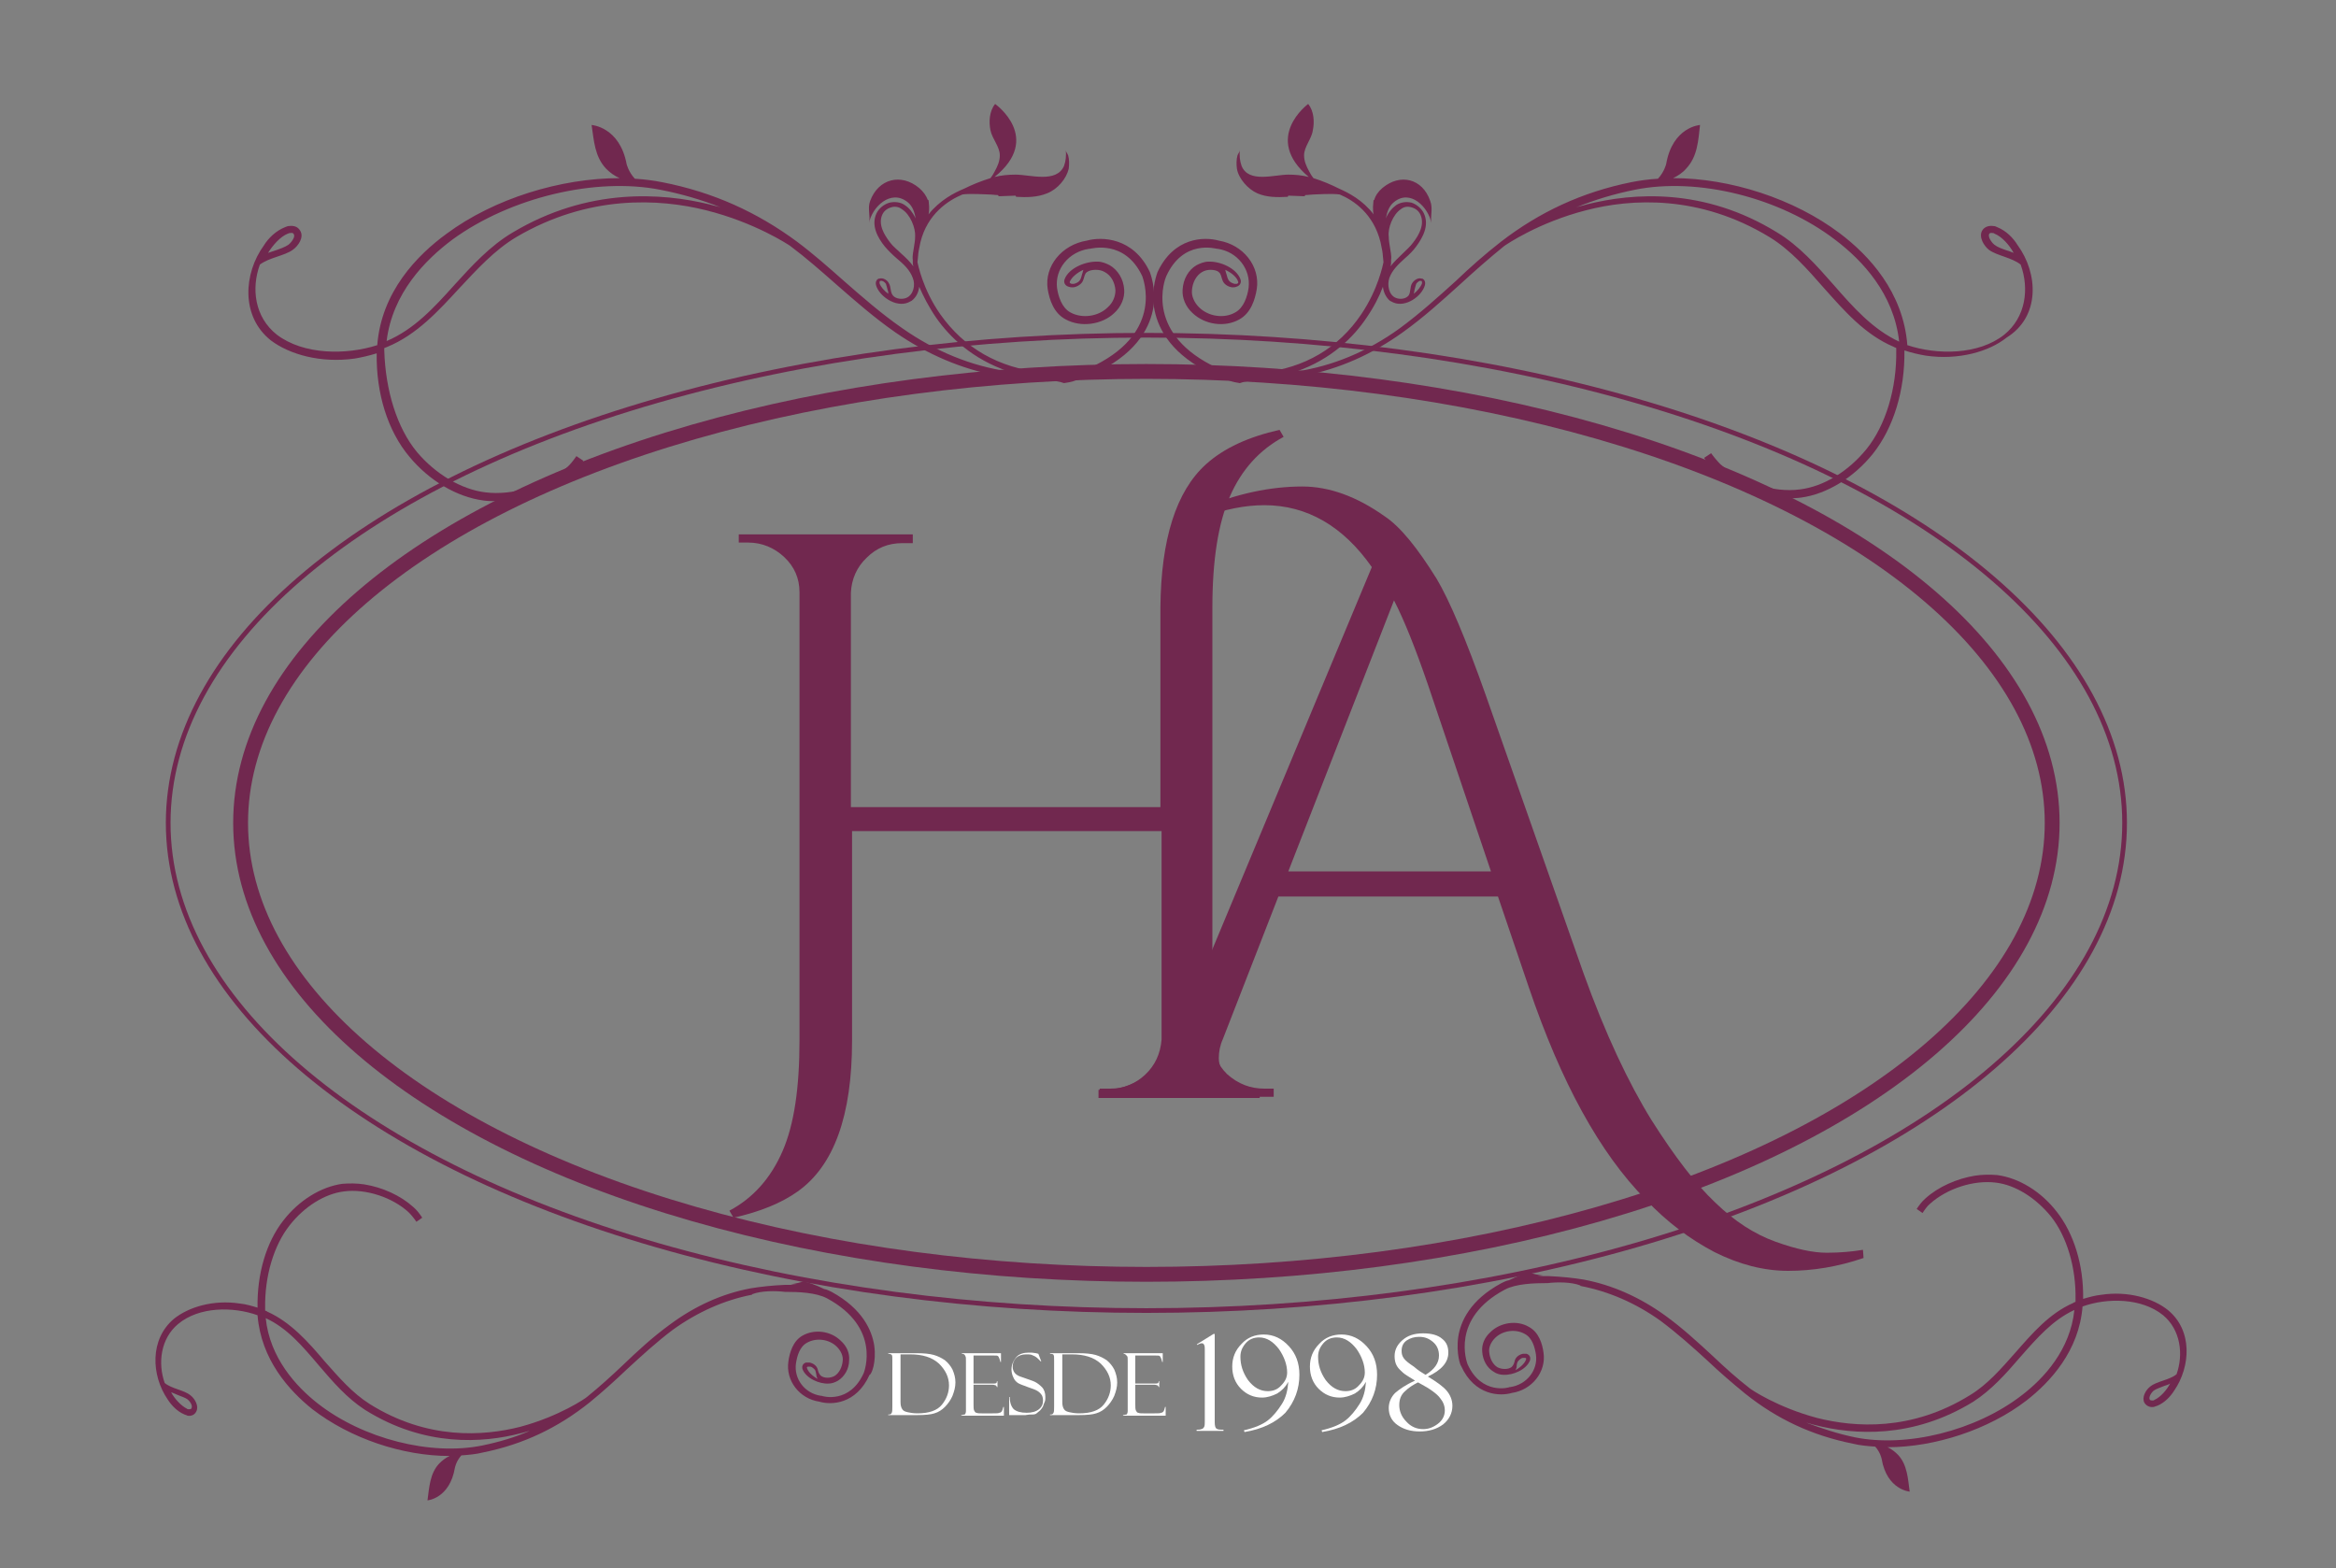 <?xml version="1.0" encoding="utf-8"?>
<!-- Generator: Adobe Illustrator 16.0.0, SVG Export Plug-In . SVG Version: 6.00 Build 0)  -->
<!DOCTYPE svg PUBLIC "-//W3C//DTD SVG 1.1//EN" "http://www.w3.org/Graphics/SVG/1.1/DTD/svg11.dtd">
<svg version="1.1" id="Capa_1" xmlns="http://www.w3.org/2000/svg" xmlns:xlink="http://www.w3.org/1999/xlink" x="0px" y="0px"
	 width="400px" height="268.5px" viewBox="0 0 400 268.5" style="enable-background:new 0 0 400 268.5;" xml:space="preserve">
<rect x="0" y="0" width="400" height="268.5" fill="#808080" stroke="none"/>
<style type="text/css">
<![CDATA[
	.st0{fill:none;stroke:#71284F;stroke-width:2.543;stroke-miterlimit:10;}
	.st1{fill:none;stroke:#71284F;stroke-width:0.804;stroke-miterlimit:10;}
	.st2{fill:#FFFFFF;}
	.st3{fill:#71284F;}
]]>
</style>
<path class="st3" d="M216.5,186.4h1.6v1.4h-29.8v-1.4h1.8c2.3,0,4.3-0.8,6-2.4c1.7-1.6,2.6-3.6,2.8-6v-35.7h-53v35.9
	c0,12.8-3.1,21.4-9.3,25.8c-2.8,2-6.5,3.5-11,4.5l-0.7-1.2c4.1-2.2,7.1-5.6,9.1-10.2c2-4.6,2.9-10.9,2.9-19v-76.7
	c0-2.4-0.9-4.4-2.6-6c-1.7-1.6-3.8-2.5-6.2-2.5h-1.6v-1.4h29.8V93h-1.8c-2.4,0-4.4,0.8-6.1,2.5c-1.7,1.6-2.6,3.7-2.7,6v36.7h53V104
	c0.1-11.7,2.7-19.9,7.8-24.5c3.1-2.8,7.3-4.7,12.6-5.9l0.7,1.2c-4.1,2.2-7.2,5.6-9.2,10.2c-2,4.6-3,10.9-3,19v73.8
	c0,2.4,0.8,4.4,2.5,6.1C212,185.6,214.1,186.4,216.5,186.4"/>
<path class="st3" d="M205.9,87c5.9-2.5,11.7-3.7,17.1-3.7c4.6,0,9.3,1.7,14.1,5.1c2.7,1.8,5.6,5.4,8.9,10.7c2.2,3.7,5,10.3,8.4,19.9
	l16.7,47.5c3.8,10.6,7.8,19,11.7,25.3c4,6.3,7.6,11,10.9,14.1c3.3,3.2,6.7,5.4,10.3,6.7c3.6,1.3,6.5,1.9,8.8,1.9s4.4-0.2,6.2-0.5
	l0.1,1.4c-4.4,1.5-8.7,2.2-12.9,2.2c-4.2,0-8.4-1.1-12.6-3.2c-4.2-2.2-8.1-5.1-11.8-9c-7.9-8-14.5-20.1-20-36.3l-5.3-15.6h-37.6
	l-9.5,24.4c-0.5,1.1-0.7,2.2-0.7,3.3c0,1.1,0.5,2.3,1.4,3.5c1,1.2,2.4,1.9,4.5,1.9h1.1v1.4h-27.6v-1.4h1.2c2.2,0,4.3-0.7,6.4-2
	c2.1-1.3,3.8-3.3,5.2-6l34-81.5c-4.9-7-11.1-10.6-18.4-10.6c-3.3,0-6.8,0.7-10.6,2.1L205.9,87z M220.6,149.2h34.7l-10.8-32
	c-2.1-6.1-4-10.9-5.8-14.4L220.6,149.2z"/>
<g>
	<path class="st2" d="M152.1,231.8v-0.1h4.9c1.2,0,2.2,0.1,2.9,0.3s1.3,0.5,1.9,0.9c0.5,0.4,1,1,1.3,1.6c0.3,0.7,0.5,1.4,0.5,2.2
		c0,0.8-0.2,1.5-0.5,2.3c-0.3,0.7-0.8,1.4-1.3,1.9s-1.1,0.9-1.8,1.1c-0.6,0.2-1.6,0.3-2.9,0.3h-5v-0.1h0.1c0.3,0,0.4-0.1,0.5-0.3
		c0.1-0.2,0.1-0.6,0.1-1.1V233c0-0.6,0-0.9-0.1-1C152.6,231.9,152.4,231.8,152.1,231.8z M155.8,231.9h-1.6v8.2
		c0,0.5,0.1,0.9,0.3,1.2c0.2,0.3,0.5,0.4,0.9,0.5c0.4,0.1,1,0.2,1.7,0.2c2,0,3.4-0.5,4.2-1.5c0.8-1,1.2-2.1,1.2-3.3
		c0-1.4-0.6-2.6-1.7-3.7C159.6,232.4,158,231.9,155.8,231.9z"/>
	<path class="st2" d="M164.7,231.8v-0.1h6.7v1.5h-0.1c-0.1-0.5-0.3-0.9-0.4-1c-0.1-0.1-0.3-0.1-0.7-0.1h-3.5v4.8h3.3
		c0.3,0,0.5,0,0.6-0.1s0.1-0.1,0.1-0.3h0.1v1h-0.1c0-0.1-0.1-0.2-0.2-0.3c-0.1,0-0.3-0.1-0.5-0.1h-3.3v3.3c0,0.5,0,0.9,0.1,1.1
		s0.2,0.4,0.4,0.4c0.2,0.1,0.5,0.1,0.9,0.1h1.9c0.6,0,1,0,1.1-0.1c0.2,0,0.3-0.1,0.4-0.2s0.2-0.4,0.3-0.8h0.1v1.5h-7.3v-0.1
		c0.2,0,0.4-0.1,0.6-0.1c0.1-0.1,0.2-0.3,0.2-0.6v-8.6c0-0.4,0-0.7-0.1-0.8C165.2,231.9,165,231.8,164.7,231.8z"/>
	<path class="st2" d="M177.8,231.8l0.5,1.3l-0.1,0c0,0-0.1-0.1-0.4-0.4c-0.3-0.3-0.6-0.5-0.9-0.6c-0.3-0.2-0.7-0.2-1.2-0.2
		c-0.7,0-1.3,0.2-1.7,0.6s-0.6,0.9-0.6,1.5c0,0.4,0.1,0.7,0.3,1c0.2,0.3,0.6,0.6,1.3,0.8c1.1,0.4,1.8,0.6,2.2,0.8
		c0.4,0.2,0.8,0.5,1.2,0.9c0.4,0.4,0.6,1,0.6,1.7c0,0.3,0,0.6-0.1,0.8s-0.2,0.5-0.3,0.8c-0.1,0.2-0.3,0.5-0.5,0.7
		c-0.2,0.2-0.4,0.3-0.6,0.5s-0.6,0.2-1,0.2s-0.8,0.1-0.9,0.1h-2.8v-3.1h0.1c0,1,0.3,1.7,0.7,2.1c0.5,0.4,1.2,0.6,2.2,0.6
		c0.9,0,1.6-0.2,2.1-0.6s0.7-0.9,0.7-1.5c0-0.4-0.1-0.7-0.2-0.9c-0.2-0.3-0.4-0.5-0.7-0.7c-0.3-0.2-0.8-0.4-1.7-0.7
		c-0.8-0.3-1.4-0.5-1.7-0.7c-0.3-0.2-0.6-0.5-0.8-1c-0.2-0.4-0.3-0.9-0.3-1.3c0-0.8,0.3-1.5,0.8-2.1s1.3-0.8,2.2-0.8
		c0.4,0,0.7,0,1.2,0.1S177.7,231.8,177.8,231.8C177.8,231.8,177.8,231.8,177.8,231.8z"/>
	<path class="st2" d="M179.8,231.8v-0.1h4.9c1.2,0,2.2,0.1,2.9,0.3s1.3,0.5,1.9,0.9c0.5,0.4,1,1,1.3,1.6c0.3,0.7,0.5,1.4,0.5,2.2
		c0,0.8-0.2,1.5-0.5,2.3c-0.3,0.7-0.8,1.4-1.3,1.9s-1.1,0.9-1.8,1.1c-0.6,0.2-1.6,0.3-2.9,0.3h-5v-0.1h0.1c0.3,0,0.4-0.1,0.5-0.3
		c0.1-0.2,0.1-0.6,0.1-1.1V233c0-0.6,0-0.9-0.1-1C180.4,231.9,180.2,231.8,179.8,231.8z M183.5,231.9h-1.6v8.2
		c0,0.5,0.1,0.9,0.3,1.2c0.2,0.3,0.5,0.4,0.9,0.5c0.4,0.1,1,0.2,1.7,0.2c2,0,3.4-0.5,4.2-1.5c0.8-1,1.2-2.1,1.2-3.3
		c0-1.4-0.6-2.6-1.7-3.7C187.3,232.4,185.7,231.9,183.5,231.9z"/>
	<path class="st2" d="M192.4,231.8v-0.1h6.7v1.5h-0.1c-0.1-0.5-0.3-0.9-0.4-1s-0.3-0.1-0.7-0.1h-3.5v4.8h3.3c0.3,0,0.5,0,0.6-0.1
		c0.1-0.1,0.1-0.1,0.1-0.3h0.1v1h-0.1c0-0.1-0.1-0.2-0.2-0.3c-0.1,0-0.3-0.1-0.5-0.1h-3.3v3.3c0,0.5,0,0.9,0.1,1.1
		c0.1,0.2,0.2,0.4,0.4,0.4c0.2,0.1,0.5,0.1,0.9,0.1h1.9c0.6,0,1,0,1.1-0.1c0.2,0,0.3-0.1,0.4-0.2s0.2-0.4,0.3-0.8h0.1v1.5h-7.3v-0.1
		c0.2,0,0.4-0.1,0.6-0.1c0.1-0.1,0.2-0.3,0.2-0.6v-8.6c0-0.4,0-0.7-0.1-0.8S192.7,231.8,192.4,231.8z"/>
</g>
<g>
	<path class="st2" d="M204.9,230.2l2.9-1.8h0.2v15.1c0,0.6,0.1,1,0.3,1.1c0.2,0.2,0.6,0.2,1.2,0.2v0.2h-4.6v-0.2
		c0.3,0,0.6,0,0.8-0.1c0.2,0,0.4-0.2,0.5-0.4c0.1-0.2,0.1-0.6,0.1-1v-12.2c0-0.3,0-0.6-0.1-0.8c-0.1-0.2-0.2-0.3-0.4-0.3
		c-0.2,0-0.5,0.1-0.8,0.3V230.2z"/>
	<path class="st2" d="M213.1,245.2l-0.1-0.3c1.8-0.4,3.2-1,4.1-1.7c0.9-0.7,1.7-1.7,2.4-2.8s1-2.4,1.1-3.8l0,0
		c-0.5,0.9-1.1,1.5-1.9,2c-0.8,0.4-1.7,0.7-2.6,0.7c-1.4,0-2.6-0.5-3.6-1.5c-1-1-1.5-2.3-1.5-3.8c0-1.5,0.5-2.8,1.6-3.9
		c1-1.1,2.3-1.6,3.8-1.6c1.7,0,3.1,0.7,4.3,2c1.2,1.3,1.8,2.9,1.8,4.9c0,2.4-0.8,4.6-2.4,6.5C218.4,243.6,216.1,244.7,213.1,245.2z
		 M217.1,238.2c0.9,0,1.7-0.3,2.3-1c0.7-0.7,1-1.4,1-2.2c0-1.3-0.5-2.7-1.4-4c-1-1.3-2.1-2-3.4-2c-0.9,0-1.7,0.3-2.3,1
		c-0.6,0.7-0.9,1.4-0.9,2.3c0,1.4,0.4,2.7,1.3,4C214.7,237.6,215.8,238.2,217.1,238.2z"/>
	<path class="st2" d="M226.4,245.2l-0.1-0.3c1.8-0.4,3.2-1,4.1-1.7c0.9-0.7,1.7-1.7,2.4-2.8s1-2.4,1.1-3.8l0,0
		c-0.5,0.9-1.1,1.5-1.9,2c-0.8,0.4-1.7,0.7-2.6,0.7c-1.4,0-2.6-0.5-3.6-1.5c-1-1-1.5-2.3-1.5-3.8c0-1.5,0.5-2.8,1.6-3.9
		c1-1.1,2.3-1.6,3.8-1.6c1.7,0,3.1,0.7,4.3,2c1.2,1.3,1.8,2.9,1.8,4.9c0,2.4-0.8,4.6-2.4,6.5C231.7,243.6,229.4,244.7,226.4,245.2z
		 M230.4,238.2c0.9,0,1.7-0.3,2.3-1c0.7-0.7,1-1.4,1-2.2c0-1.3-0.5-2.7-1.4-4c-1-1.3-2.1-2-3.4-2c-0.9,0-1.7,0.3-2.3,1
		c-0.6,0.7-0.9,1.4-0.9,2.3c0,1.4,0.4,2.7,1.3,4C228,237.6,229.1,238.2,230.4,238.2z"/>
	<path class="st2" d="M242.3,236.4c-1.1-0.7-1.8-1.1-2.1-1.4c-0.3-0.3-0.7-0.6-1-1.1c-0.3-0.5-0.4-1.1-0.4-1.7c0-1,0.4-1.9,1.3-2.7
		s2-1.2,3.6-1.2c1.4,0,2.5,0.3,3.2,0.9c0.8,0.6,1.1,1.4,1.1,2.4c0,1.7-1.2,3-3.5,4.1c1.5,0.9,2.6,1.7,3.2,2.4c0.6,0.7,1,1.6,1,2.6
		c0,1.3-0.6,2.4-1.6,3.2c-1.1,0.8-2.4,1.2-4,1.2c-1.6,0-2.8-0.4-3.8-1.1s-1.5-1.7-1.5-2.9c0-1,0.4-1.9,1.1-2.6
		C239.6,237.9,240.7,237.1,242.3,236.4z M243,236.8l-0.2-0.1c-0.8,0.4-1.6,0.9-2.2,1.5c-0.7,0.6-1,1.4-1,2.4c0,1,0.4,2,1.2,2.8
		c0.8,0.9,1.8,1.3,2.9,1.3c0.9,0,1.7-0.3,2.5-0.9c0.8-0.6,1.2-1.4,1.2-2.3c0-0.8-0.3-1.5-0.8-2.1C246.1,238.7,244.9,237.8,243,236.8
		z M244.1,235.4c1.5-0.9,2.3-2,2.3-3.3c0-0.9-0.3-1.7-1-2.3s-1.4-0.9-2.4-0.9c-0.8,0-1.5,0.2-2.1,0.6c-0.6,0.4-0.9,1-0.9,1.8
		c0,0.5,0.1,0.9,0.4,1.3s0.8,0.8,1.7,1.4C242.9,234.7,243.6,235.1,244.1,235.4z"/>
</g>
<ellipse class="st1" cx="196.3" cy="140.9" rx="167.5" ry="83.5"/>
<ellipse class="st0" cx="196.3" cy="140.9" rx="155.1" ry="77.3"/>
<path class="st3" d="M345.5,42c-0.8-1.3-2-2.5-3.5-3.1c-0.2-0.1-0.4-0.2-0.7-0.2c-0.7-0.1-1.5,0.1-1.9,0.8c-0.6,1.1,0.3,2.6,1.2,3.3
	c1.4,1,3.9,1.3,5.4,2.5c1.5,4.1,0.9,9-2.8,12c-4.4,3.5-11.5,3.5-16.6,1.8c-0.7-9.1-6.6-15.4-11.5-19.1c-7.9-6-18.9-9.5-28.6-9.5
	c0.8-0.4,1.6-0.9,2.2-1.6c2-2.1,2.1-4.9,2.4-7.5c0,0-4.7,0.3-5.8,6.7c0,0-0.3,1.3-1.4,2.5c-1.6,0.1-3.1,0.3-4.6,0.6
	c-8.4,1.7-15.7,5.1-22.3,10.2c-2.7,2.1-5.3,4.4-7.7,6.7c-3.1,2.8-6.2,5.6-9.6,8.1c-5.5,4-11.6,6.5-17.7,7.4c6-2.1,9.8-5.9,12-9.2
	c1.3-1.9,2.2-3.7,2.8-5.3c0.1,0.9,0.5,1.8,1.2,2.4c0.2,0.1,0.4,0.2,0.6,0.3c2.1,0.9,4.9-1.1,5.4-3c0.1-0.4,0-0.8-0.3-1
	c-0.1-0.1-0.2-0.1-0.3-0.1c-0.6-0.2-1.3,0.3-1.6,0.8c-0.4,0.6-0.2,1.5-0.6,2.1c-0.5,0.6-1.5,0.7-2.2,0.4c-1.2-0.5-1.5-2.2-1.1-3.4
	c0.5-1.4,1.6-2.4,2.7-3.4c0.7-0.6,1.4-1.3,1.9-2c1.1-1.5,2.3-3.6,1.3-5.7c-0.4-0.8-1.2-1.5-2.1-1.8c-0.9-0.2-1.8-0.1-2.6,0.4
	c-0.7,0.5-1.4,1.3-1.8,2.3c0.2-1,0.5-2.1,1.4-2.8c2.8-2.3,5.9,0.9,6.4,3.6c-0.2-1.2,0.3-2.5-0.2-3.8c-1.3-3.8-5.1-4.8-8.2-2.2
	c-0.7,0.6-1.2,1.3-1.4,2.1c0,0-0.1-0.1-0.1-0.1l-0.1,1.2c0,0.4,0,0.9,0.1,1.3c-1.8-2.4-4.3-3.7-5.9-4.4c-1.4-0.7-2.8-1.3-4.4-1.8
	c-0.3-0.4-0.5-0.7-0.7-1.1c-0.5-0.9-0.9-1.8-0.9-2.8c0-1.5,1.3-2.8,1.5-4.3c0.3-1.4,0.2-3.3-0.8-4.5c0,0-7.9,5.8,0.1,12.5
	c-1.2-0.3-2.3-0.4-3.5-0.4c-2.4,0-6.8,1.5-8-1.5c-0.3-0.8-0.4-1.8-0.3-2.7c0,0.3-0.3,0.6-0.4,0.9c-0.2,0.7-0.2,1.5-0.1,2.3
	c0.3,1.7,1.9,3.5,3.5,4.2c1.6,0.7,3.4,0.7,5.2,0.6l0.1-0.2l2.7,0.1c0.1,0,0.2-0.1,0.2-0.2c0.5,0,1-0.1,1.4-0.1c0.4,0,3.2-0.2,4.5,0
	c2.4,1,5.8,3.3,7,8.2c0.1,0.5,0.2,1,0.3,1.5c0.1,0.6,0.1,1.2,0.2,1.9c-0.1,0.4-0.9,4.6-3.8,8.9c-3.9,5.8-9.7,9.2-17,10
	c-2.6,0-6.4-0.1-8.7-1.3c-11.4-5.9-7.9-14.8-7.7-15.2c2.9-6.4,8.5-4.7,8.7-4.7l0.1,0c3.4,0.5,5.7,3.5,5.3,6.7
	c-0.2,1.4-0.8,3.4-2.3,4.2c-1.9,1.1-4.6,0.7-6.2-0.9c-0.8-0.8-1.3-1.9-1.2-2.9c0.1-1.3,0.7-2.5,1.7-3.1c0.5-0.3,1-0.4,1.5-0.4
	c0.5,0,1.1,0.1,1.4,0.4c0.4,0.3,0.4,0.8,0.6,1.3c0.2,0.7,0.9,1.2,1.7,1.3c0.2,0,0.5,0,0.7-0.1c0.7-0.2,0.9-0.8,0.7-1.3
	c-0.7-1.9-3.5-3.1-5.5-3c-0.7,0-1.4,0.3-2,0.6c-1.4,0.8-2.3,2.4-2.4,4.2c-0.1,1.4,0.5,2.9,1.7,4c2.1,2,5.5,2.5,8,1.1
	c2-1.1,2.7-3.4,3-5.2c0.6-3.9-2.3-7.6-6.5-8.3c-2.5-0.7-7.7-0.6-10.5,5.4c0,0.1-1.1,2.6-0.6,6c0.5,3.1,2.4,7.5,8.9,10.9
	c0.5,0.3,1,0.5,1.5,0.6c0.8,0.4,1.6,0.8,2.6,1.1c0.5,0.2,1.1,0.3,1.7,0.4c0.8-0.3,1.7-0.4,2.7-0.5c-0.4,0-0.8-0.1-1.2-0.1
	c0.8,0,1.6,0,2.4,0c2.6-0.1,5-0.4,7.2-0.7c5.8-1.1,11.5-3.6,16.8-7.4c3.5-2.5,6.7-5.4,9.8-8.2c2.4-2.2,5-4.5,7.6-6.6
	c0.3-0.2,5.8-4,14-6.1c7.7-2,19.4-2.7,31.4,4.6c3.6,2.2,6.5,5.5,9.3,8.7c3.5,3.9,7,8,12,10.1c0.1,0.1,0.3,0.1,0.4,0.2
	c0,0.1,0,0.3,0,0.4c0.1,6.5-1.8,12.8-5.1,16.9c-3.1,3.8-7.3,6.4-11.4,6.9c-4.5,0.6-10.1-1.2-13.6-4.3c-0.5-0.5-1.1-1.2-1.6-1.9
	l-1.2,0.8c0.5,0.8,1.1,1.5,1.8,2.1c2.7,2.4,6.5,4,10.2,4.6c1.6,0.2,3.1,0.3,4.6,0.1c4.4-0.6,9-3.4,12.3-7.5
	c3.5-4.4,5.5-10.8,5.4-17.7c1.2,0.4,2.5,0.7,3.7,0.9c5.6,0.8,10.8-0.7,13.8-3.1C349.4,54.2,349,46.8,345.5,42 M343.7,42.9
	c-0.9-0.3-1.7-0.6-2.2-1c-0.6-0.5-1.1-1.4-0.9-1.8c0-0.1,0.2-0.3,0.6-0.2c0.1,0,0.2,0,0.3,0.1c1.3,0.5,2.6,2,3.3,3.3
	C344.5,43.2,344.1,43,343.7,42.9 M242.2,49.7c0.1-0.4,0.2-0.8,0.3-1.1c0.2-0.3,0.6-0.6,0.8-0.5c0,0,0.1,0,0.1,0
	c0.1,0.1,0.1,0.2,0.1,0.4c-0.2,0.6-0.8,1.3-1.4,1.8C242.1,50.1,242.2,49.9,242.2,49.7 M239.9,35.8c0.5-0.4,1.1-0.5,1.8-0.3
	c0.7,0.2,1.2,0.6,1.5,1.2c0.8,1.7-0.2,3.5-1.2,4.8c-0.5,0.7-1.1,1.2-1.8,1.9c-0.7,0.7-1.5,1.4-2.1,2.2c0.1-0.3,0.1-0.5,0.1-0.6
	l0-0.1c0-0.1,0-0.3,0-0.4h0c0.1-0.7-0.1-1.5-0.2-2.2c-0.1-0.6-0.2-1.2-0.2-1.8C237.6,39.1,238.5,36.7,239.9,35.8 M212,48.2
	c0.1,0.2,0,0.3-0.2,0.4c-0.1,0-0.2,0-0.4,0c-0.4-0.1-0.8-0.3-1-0.6c-0.2-0.3-0.3-0.7-0.4-1.1c-0.1-0.2-0.1-0.4-0.2-0.7
	C210.9,46.7,211.8,47.5,212,48.2 M314,48.8c-2.9-3.3-5.9-6.7-9.7-9c-12.5-7.7-24.6-6.8-32.6-4.8c-0.6,0.2-1.2,0.3-1.8,0.5
	c3.2-1.3,6.5-2.3,10-3c10.8-2.2,24.9,1.3,34.4,8.6c4.6,3.5,10,9.2,10.9,17.4C320.7,56.4,317.4,52.7,314,48.8"/>
<path class="st3" d="M45.2,42c0.8-1.3,2.1-2.5,3.6-3.1c0.2-0.1,0.5-0.2,0.7-0.2c0.8-0.1,1.5,0.1,1.9,0.8c0.7,1.1-0.3,2.6-1.3,3.3
	c-1.4,1-4,1.3-5.6,2.5c-1.5,4.1-0.9,9,2.9,12c4.6,3.5,11.9,3.5,17.2,1.8c0.7-9.1,6.8-15.4,11.9-19.1c8.1-6,19.5-9.5,29.6-9.5
	c-0.9-0.4-1.6-0.9-2.3-1.6c-2-2.1-2.1-4.9-2.5-7.5c0,0,4.8,0.3,6,6.7c0,0,0.3,1.3,1.4,2.5c1.6,0.1,3.2,0.3,4.7,0.6
	c8.7,1.7,16.2,5.1,23.1,10.2c2.8,2.1,5.4,4.4,8,6.7c3.2,2.8,6.4,5.6,10,8.1c5.7,4,11.9,6.5,18.2,7.4c-6.2-2.1-10.1-5.9-12.4-9.2
	c-1.3-1.9-2.2-3.7-2.9-5.3c-0.1,0.9-0.5,1.8-1.3,2.4c-0.2,0.1-0.4,0.2-0.6,0.3c-2.1,0.9-5-1.1-5.5-3c-0.1-0.4,0-0.8,0.3-1
	c0.1-0.1,0.2-0.1,0.3-0.1c0.6-0.2,1.4,0.3,1.6,0.8c0.4,0.6,0.2,1.5,0.7,2.1c0.5,0.6,1.6,0.7,2.3,0.4c1.2-0.5,1.6-2.2,1.1-3.4
	c-0.5-1.4-1.6-2.4-2.8-3.4c-0.7-0.6-1.4-1.3-2-2c-1.2-1.5-2.4-3.6-1.4-5.7c0.4-0.8,1.2-1.5,2.2-1.8c0.9-0.2,1.9-0.1,2.6,0.4
	c0.8,0.5,1.4,1.3,1.9,2.3c-0.2-1-0.5-2.1-1.4-2.8c-2.9-2.3-6.1,0.9-6.6,3.6c0.3-1.2-0.3-2.5,0.2-3.8c1.4-3.8,5.3-4.8,8.4-2.2
	c0.7,0.6,1.2,1.3,1.5,2.1c0,0,0.1-0.1,0.1-0.1l0.1,1.2c0,0.4,0,0.9-0.1,1.3c1.9-2.4,4.4-3.7,6.1-4.4c1.4-0.7,2.9-1.3,4.5-1.8
	c0.3-0.4,0.5-0.7,0.7-1.1c0.5-0.9,0.9-1.8,0.9-2.8c0-1.5-1.3-2.8-1.6-4.3c-0.3-1.4-0.2-3.3,0.8-4.5c0,0,8.2,5.8-0.1,12.5
	c1.2-0.3,2.4-0.4,3.6-0.4c2.5,0,7,1.5,8.3-1.5c0.3-0.8,0.4-1.8,0.3-2.7c0,0.3,0.3,0.6,0.4,0.9c0.2,0.7,0.2,1.5,0.1,2.3
	c-0.4,1.7-1.9,3.5-3.7,4.2c-1.7,0.7-3.5,0.7-5.3,0.6l-0.1-0.2l-2.8,0.1c-0.1,0-0.2-0.1-0.2-0.2c-0.5,0-1-0.1-1.5-0.1
	c-0.4,0-3.4-0.2-4.6,0c-2.4,1-6,3.3-7.2,8.2c-0.1,0.5-0.2,1-0.3,1.5c-0.1,0.6-0.1,1.2-0.2,1.9c0.1,0.4,0.9,4.6,3.9,8.9
	c4.1,5.8,10,9.2,17.6,10c2.7,0,6.6-0.1,9-1.3c11.7-5.9,8.1-14.8,8-15.2c-3-6.4-8.8-4.7-9-4.7l-0.1,0c-3.5,0.5-5.9,3.5-5.5,6.7
	c0.2,1.4,0.8,3.4,2.3,4.2c2,1.1,4.8,0.7,6.4-0.9c0.9-0.8,1.3-1.9,1.3-2.9c-0.1-1.3-0.7-2.5-1.8-3.1c-0.5-0.3-1-0.4-1.6-0.4
	c-0.5,0-1.1,0.1-1.5,0.4c-0.4,0.3-0.4,0.8-0.6,1.3c-0.2,0.7-1,1.2-1.7,1.3c-0.3,0-0.5,0-0.8-0.1c-0.7-0.2-0.9-0.8-0.7-1.3
	c0.7-1.9,3.6-3.1,5.7-3c0.7,0,1.4,0.3,2,0.6c1.4,0.8,2.4,2.4,2.5,4.2c0.1,1.4-0.5,2.9-1.7,4c-2.1,2-5.7,2.5-8.3,1.1
	c-2.1-1.1-2.8-3.4-3.1-5.2c-0.6-3.9,2.4-7.6,6.7-8.3c2.5-0.7,8-0.6,10.8,5.4c0,0.1,1.1,2.6,0.6,6c-0.5,3.1-2.5,7.5-9.2,10.9
	c-0.5,0.3-1,0.5-1.6,0.6c-0.8,0.4-1.7,0.8-2.7,1.1c-0.5,0.2-1.2,0.3-1.8,0.4c-0.8-0.3-1.7-0.4-2.8-0.5c0.4,0,0.8-0.1,1.3-0.1
	c-0.9,0-1.7,0-2.5,0c-2.7-0.1-5.2-0.4-7.5-0.7c-6-1.1-11.9-3.6-17.4-7.4c-3.6-2.5-6.9-5.4-10.1-8.2c-2.5-2.2-5.1-4.5-7.9-6.6
	c-0.3-0.2-6-4-14.4-6.1c-8-2-20.1-2.7-32.5,4.6c-3.7,2.2-6.7,5.5-9.7,8.7c-3.6,3.9-7.3,8-12.4,10.1c-0.2,0.1-0.3,0.1-0.5,0.2
	c0,0.1,0,0.3,0,0.4C66,66.9,68,73.3,71.4,77.4c3.2,3.8,7.6,6.4,11.7,6.9c4.7,0.6,10.5-1.2,14-4.3c0.6-0.5,1.1-1.2,1.6-1.9l1.2,0.8
	c-0.5,0.8-1.2,1.5-1.8,2.1c-2.7,2.4-6.7,4-10.6,4.6c-1.6,0.2-3.2,0.3-4.7,0.1c-4.6-0.6-9.3-3.4-12.7-7.5c-3.7-4.4-5.7-10.8-5.6-17.7
	c-1.3,0.4-2.6,0.7-3.8,0.9c-5.8,0.8-11.1-0.7-14.3-3.1C41.2,54.2,41.7,46.8,45.2,42 M47.1,42.9c0.9-0.3,1.7-0.6,2.3-1
	c0.6-0.5,1.2-1.4,0.9-1.8c0-0.1-0.2-0.3-0.6-0.2c-0.1,0-0.2,0-0.4,0.1c-1.3,0.5-2.6,2-3.4,3.3C46.3,43.2,46.7,43,47.1,42.9
	 M152,49.7c-0.1-0.4-0.2-0.8-0.3-1.1c-0.2-0.3-0.6-0.6-0.9-0.5c0,0-0.1,0-0.1,0c-0.1,0.1-0.1,0.2-0.1,0.4c0.2,0.6,0.8,1.3,1.5,1.8
	C152.1,50.1,152.1,49.9,152,49.7 M154.4,35.8c-0.5-0.4-1.2-0.5-1.8-0.3c-0.7,0.2-1.2,0.6-1.5,1.2c-0.8,1.7,0.3,3.5,1.3,4.8
	c0.5,0.7,1.2,1.2,1.9,1.9c0.8,0.7,1.5,1.4,2.1,2.2c-0.1-0.3-0.1-0.5-0.1-0.6l0-0.1c0-0.1,0-0.3,0-0.4h0c-0.1-0.7,0.1-1.5,0.2-2.2
	c0.1-0.6,0.2-1.2,0.2-1.8C156.8,39.1,155.9,36.7,154.4,35.8 M183.2,48.2c-0.1,0.2,0,0.3,0.3,0.4c0.1,0,0.3,0,0.4,0
	c0.4-0.1,0.8-0.3,1-0.6c0.2-0.3,0.3-0.7,0.4-1.1c0.1-0.2,0.1-0.4,0.2-0.7C184.4,46.7,183.5,47.5,183.2,48.2 M77.8,48.8
	c3-3.3,6.1-6.7,10-9c12.9-7.7,25.5-6.8,33.7-4.8c0.6,0.2,1.3,0.3,1.9,0.5c-3.3-1.3-6.7-2.3-10.3-3C102,30.3,87.4,33.8,77.5,41
	c-4.7,3.5-10.3,9.2-11.3,17.4C70.9,56.4,74.3,52.7,77.8,48.8"/>
<path class="st3" d="M149.7,230.4c-0.4-2.6-2-6.3-7.3-9.2c-0.4-0.2-0.8-0.4-1.3-0.5c-0.6-0.3-1.3-0.6-2.1-0.9
	c-0.4-0.1-0.9-0.3-1.4-0.4c-0.6,0.2-1.4,0.4-2.2,0.5c0.3,0,0.7,0.1,1,0.1c-0.7,0-1.3,0-2,0c-2.2,0.1-4.1,0.3-5.9,0.6
	c-4.8,0.9-9.5,3-13.8,6.2c-2.9,2.1-5.5,4.5-8,6.9c-2,1.9-4.1,3.8-6.2,5.5c-0.2,0.2-4.7,3.3-11.4,5.1c-6.3,1.6-15.9,2.3-25.8-3.9
	c-3-1.9-5.3-4.6-7.7-7.3c-2.8-3.3-5.8-6.7-9.8-8.5c-0.1-0.1-0.2-0.1-0.4-0.2c0-0.1,0-0.2,0-0.4c-0.1-5.5,1.5-10.8,4.2-14.2
	c2.5-3.2,6-5.4,9.3-5.8c3.7-0.5,8.3,1,11.1,3.6c0.4,0.4,0.9,1,1.3,1.6l1-0.7c-0.4-0.6-0.9-1.3-1.5-1.8c-2.2-2-5.3-3.4-8.4-3.9
	c-1.3-0.2-2.6-0.2-3.8-0.1c-3.6,0.5-7.4,2.8-10.1,6.3c-2.9,3.7-4.5,9.1-4.4,14.9c-1-0.3-2-0.6-3-0.7c-4.6-0.7-8.8,0.6-11.3,2.6
	c-4.2,3.5-3.9,9.7-1.1,13.8c0.7,1.1,1.7,2.1,2.9,2.6c0.2,0.1,0.4,0.1,0.5,0.2c0.6,0.1,1.2-0.1,1.5-0.7c0.5-0.9-0.2-2.2-1-2.8
	c-1.1-0.9-3.2-1.1-4.4-2.1c-1.2-3.4-0.7-7.6,2.3-10.1c3.6-3,9.4-3,13.6-1.5c0.6,7.6,5.4,12.9,9.4,16.1c6.5,5,15.4,8,23.5,8
	c-0.7,0.3-1.3,0.8-1.8,1.3c-1.6,1.7-1.7,4.1-2,6.3c0,0,3.8-0.3,4.7-5.6c0,0,0.2-1.1,1.1-2.1c1.3-0.1,2.5-0.2,3.7-0.5
	c6.9-1.4,12.8-4.2,18.3-8.6c2.2-1.8,4.3-3.7,6.3-5.6c2.5-2.3,5.1-4.7,7.9-6.8c4.3-3.1,8.9-5.1,13.5-6c0,0,0.1,0,0.1-0.1
	c1.5-0.6,4-0.6,5.6-0.4c0,0,0,0,0.1,0c2.2,0,5.2,0.1,7.1,1.1c9.3,5,6.4,12.5,6.3,12.8c-2.4,5.3-7,4-7.2,3.9l-0.1,0
	c-2.8-0.4-4.7-2.9-4.3-5.6c0.2-1.2,0.6-2.8,1.9-3.5c1.6-0.9,3.8-0.6,5.1,0.7c0.7,0.7,1.1,1.6,1,2.4c-0.1,1.1-0.6,2.1-1.4,2.6
	c-0.4,0.2-0.8,0.3-1.2,0.3c-0.4,0-0.9-0.1-1.2-0.4c-0.3-0.3-0.4-0.7-0.5-1.1c-0.2-0.6-0.8-1-1.4-1.1c-0.2,0-0.4,0-0.6,0
	c-0.6,0.2-0.7,0.7-0.6,1.1c0.6,1.6,2.9,2.6,4.5,2.5c0.5,0,1.1-0.2,1.6-0.5c1.1-0.7,1.9-2,1.9-3.5c0.1-1.2-0.4-2.4-1.4-3.3
	c-1.7-1.7-4.5-2.1-6.6-0.9c-1.6,0.9-2.2,2.9-2.4,4.4c-0.5,3.3,1.9,6.4,5.3,6.9c2,0.6,6.3,0.5,8.6-4.6
	C149.2,235.4,150.1,233.3,149.7,230.4 M30.3,238.8c0.7,0.3,1.4,0.5,1.8,0.8c0.5,0.4,0.9,1.1,0.7,1.5c0,0.1-0.1,0.2-0.5,0.2
	c-0.1,0-0.2,0-0.3-0.1c-1-0.5-2.1-1.7-2.7-2.8C29.7,238.5,30,238.7,30.3,238.8 M82.6,247.5c-8.8,1.8-20.4-1.1-28.2-7.2
	c-3.7-2.9-8.2-7.8-8.9-14.6c3.7,1.7,6.3,4.8,9.1,8.1c2.4,2.8,4.8,5.6,7.9,7.6c10.2,6.4,20.2,5.7,26.7,4c0.5-0.1,1-0.3,1.5-0.4
	C88.2,246.1,85.5,246.9,82.6,247.5 M138.2,234.3c-0.1-0.2,0-0.3,0.2-0.3c0.1,0,0.2,0,0.3,0c0.3,0,0.6,0.3,0.8,0.5
	c0.2,0.2,0.2,0.6,0.3,1c0,0.2,0.1,0.4,0.2,0.6C139.1,235.6,138.4,234.9,138.2,234.3"/>
<path class="st3" d="M249.7,228.9c0.4-2.6,2-6.3,7.4-9.2c0.4-0.2,0.8-0.4,1.3-0.5c0.6-0.3,1.3-0.6,2.1-0.9c0.4-0.1,0.9-0.3,1.4-0.4
	c0.6,0.2,1.4,0.4,2.3,0.5c-0.3,0-0.7,0.1-1,0.1c0.7,0,1.4,0,2,0c2.2,0.1,4.2,0.3,6,0.6c4.8,0.9,9.6,3,14,6.2
	c2.9,2.1,5.5,4.5,8.1,6.9c2,1.9,4.1,3.8,6.3,5.5c0.2,0.2,4.8,3.3,11.6,5.1c6.4,1.6,16.1,2.3,26.1-3.9c3-1.8,5.4-4.6,7.8-7.3
	c2.9-3.3,5.8-6.7,9.9-8.5c0.1-0.1,0.2-0.1,0.4-0.2c0-0.1,0-0.2,0-0.4c0.1-5.5-1.5-10.8-4.2-14.2c-2.6-3.2-6.1-5.4-9.4-5.8
	c-3.8-0.5-8.4,1-11.3,3.6c-0.5,0.4-0.9,1-1.3,1.6l-1-0.7c0.4-0.6,0.9-1.3,1.5-1.8c2.2-2,5.4-3.4,8.5-3.9c1.3-0.2,2.6-0.2,3.8-0.1
	c3.7,0.5,7.5,2.8,10.2,6.3c2.9,3.7,4.6,9.1,4.5,14.9c1-0.3,2.1-0.6,3.1-0.7c4.6-0.7,8.9,0.6,11.4,2.6c4.3,3.5,3.9,9.7,1.1,13.8
	c-0.7,1.1-1.7,2.1-2.9,2.6c-0.2,0.1-0.4,0.1-0.6,0.2c-0.6,0.1-1.2-0.1-1.6-0.7c-0.5-0.9,0.2-2.2,1-2.8c1.1-0.9,3.3-1.1,4.5-2.1
	c1.2-3.4,0.7-7.6-2.3-10.1c-3.7-3-9.6-3-13.8-1.5c-0.6,7.6-5.5,12.9-9.6,16.1c-6.5,5-15.7,8-23.8,8c0.7,0.3,1.3,0.8,1.8,1.3
	c1.6,1.7,1.7,4.1,2,6.3c0,0-3.9-0.3-4.8-5.6c0,0-0.2-1.1-1.1-2.1c-1.3-0.1-2.6-0.2-3.8-0.5c-7-1.4-13-4.2-18.5-8.6
	c-2.2-1.8-4.4-3.7-6.4-5.6c-2.5-2.3-5.2-4.7-8-6.8c-4.3-3.1-9-5.1-13.7-6c0,0-0.1,0-0.1-0.1c-1.5-0.6-4-0.6-5.6-0.4c0,0,0,0-0.1,0
	c-2.2,0-5.3,0.1-7.2,1.1c-9.4,5-6.5,12.5-6.4,12.8c2.4,5.3,7.1,4,7.2,3.9l0.1,0c2.8-0.4,4.8-2.9,4.4-5.6c-0.2-1.2-0.6-2.8-1.9-3.5
	c-1.6-0.9-3.8-0.6-5.1,0.7c-0.7,0.7-1.1,1.6-1,2.4c0.1,1.1,0.6,2.1,1.4,2.6c0.4,0.2,0.8,0.3,1.3,0.3c0.4,0,0.9-0.1,1.2-0.4
	c0.3-0.3,0.4-0.7,0.5-1.1c0.2-0.6,0.8-1,1.4-1.1c0.2,0,0.4,0,0.6,0c0.6,0.2,0.7,0.7,0.6,1.1c-0.6,1.6-2.9,2.6-4.6,2.5
	c-0.5,0-1.2-0.2-1.6-0.5c-1.2-0.7-1.9-2-2-3.5c-0.1-1.2,0.4-2.4,1.4-3.3c1.7-1.7,4.6-2.1,6.6-0.9c1.7,0.9,2.3,2.9,2.5,4.4
	c0.5,3.3-2,6.4-5.4,6.9c-2,0.6-6.4,0.5-8.7-4.6C250.1,233.9,249.3,231.8,249.7,228.9 M370.6,237.3c-0.7,0.3-1.4,0.5-1.8,0.8
	c-0.5,0.4-0.9,1.2-0.7,1.5c0,0.1,0.1,0.2,0.5,0.2c0.1,0,0.2,0,0.3-0.1c1.1-0.5,2.1-1.7,2.7-2.8C371.3,237.1,370.9,237.2,370.6,237.3
	 M317.6,246.1c8.9,1.8,20.7-1.1,28.6-7.2c3.8-2.9,8.3-7.8,9-14.6c-3.7,1.7-6.4,4.8-9.3,8.1c-2.4,2.8-4.9,5.6-8,7.6
	c-10.4,6.4-20.5,5.7-27.1,4c-0.5-0.1-1-0.3-1.5-0.4C312,244.6,314.7,245.5,317.6,246.1 M261.3,232.8c0.1-0.2,0-0.3-0.2-0.3
	c-0.1,0-0.2,0-0.3,0c-0.3,0-0.6,0.3-0.8,0.5c-0.2,0.2-0.3,0.6-0.3,1c0,0.2-0.1,0.4-0.2,0.6C260.4,234.1,261.1,233.4,261.3,232.8"/>
</svg>
